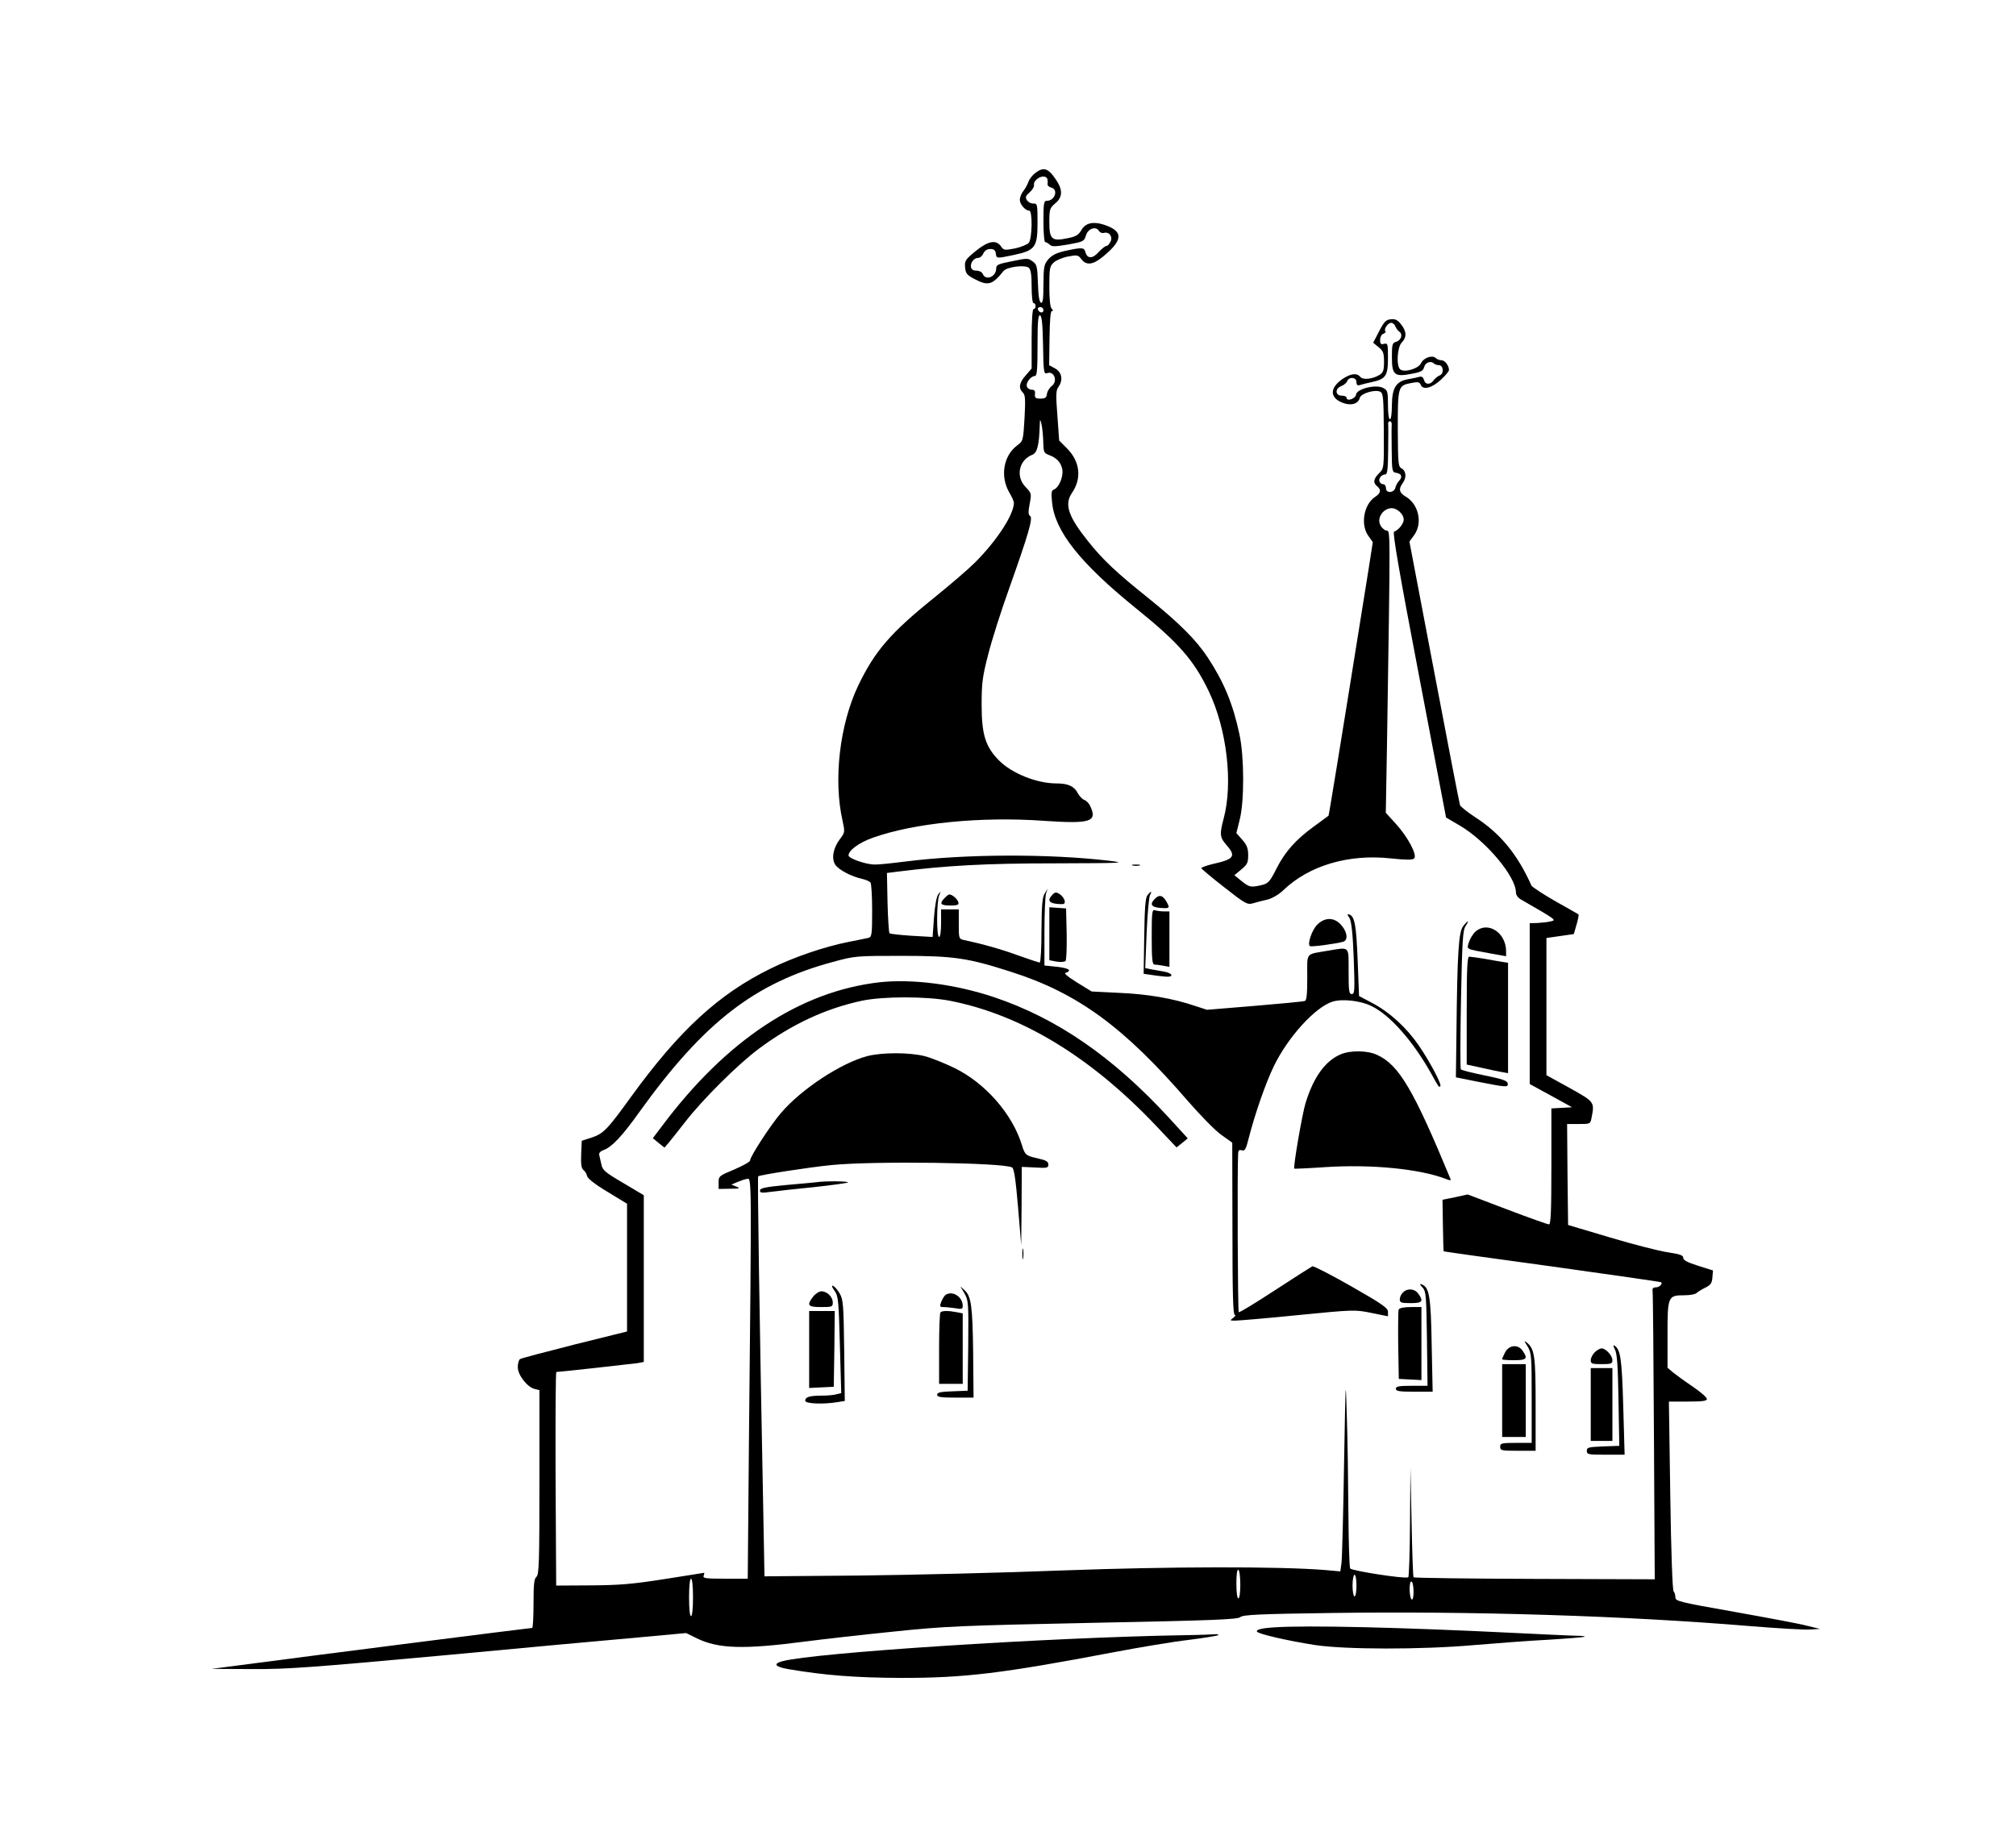 <?xml version="1.0" encoding="UTF-8" standalone="no"?> <svg xmlns="http://www.w3.org/2000/svg" version="1.0" width="1024pt" height="939pt" viewBox="0 0 1024 939" preserveAspectRatio="xMidYMid meet"><g transform="translate(0,939) scale(0.1,-0.1)" fill="#000000" stroke="none"><path d="M5257 8510 c-14 -11 -29 -31 -33 -43 -4 -12 -15 -33 -25 -46 -11 -13 -19 -34 -19 -46 0 -23 28 -55 48 -55 17 0 15 -140 -2 -163 -7 -9 -39 -22 -70 -29 -54 -10 -58 -10 -72 11 -25 35 -65 27 -129 -25 -51 -42 -56 -49 -53 -82 3 -31 9 -39 47 -59 70 -37 91 -31 148 40 16 21 109 33 128 17 11 -9 15 -35 15 -96 0 -49 4 -84 10 -84 6 0 10 -7 10 -15 0 -8 -4 -15 -10 -15 -6 0 -10 -57 -10 -151 l0 -151 -30 -35 c-33 -37 -38 -64 -15 -87 13 -12 14 -34 9 -130 -7 -116 -7 -116 -39 -140 -68 -52 -85 -155 -40 -235 14 -23 25 -48 25 -55 0 -60 -87 -193 -198 -304 -32 -32 -126 -113 -208 -179 -222 -179 -300 -270 -385 -446 -94 -198 -127 -479 -79 -688 12 -55 12 -58 -14 -92 -34 -45 -44 -99 -23 -130 17 -26 82 -60 137 -72 19 -4 38 -13 42 -19 4 -6 8 -70 8 -143 0 -117 -2 -132 -17 -137 -10 -2 -56 -12 -103 -21 -122 -24 -280 -78 -395 -135 -264 -129 -465 -314 -712 -655 -119 -165 -139 -185 -201 -205 l-47 -15 -3 -69 c-2 -51 1 -71 12 -80 8 -6 16 -20 18 -30 2 -12 41 -43 103 -80 l100 -61 0 -325 0 -324 -266 -66 c-146 -37 -271 -70 -277 -74 -7 -4 -12 -23 -12 -41 0 -40 48 -102 86 -111 l24 -6 0 -468 c0 -403 -2 -469 -15 -480 -12 -10 -15 -38 -15 -136 0 -68 -3 -124 -7 -124 -11 0 -1144 -144 -1413 -180 l-215 -28 205 -1 c180 -1 297 8 955 68 413 39 863 80 1000 92 l250 23 55 -27 c109 -53 237 -57 550 -16 85 11 285 34 445 50 268 28 346 31 1020 45 603 12 732 17 745 29 13 12 96 16 465 21 717 10 1492 -14 2128 -67 136 -11 271 -19 300 -17 l52 3 -70 17 c-38 10 -204 41 -367 70 -277 49 -298 54 -298 73 0 12 -4 25 -9 31 -6 5 -13 209 -17 486 l-7 478 96 0 c74 0 97 3 97 13 0 8 -32 36 -72 63 -40 27 -85 60 -100 72 l-28 24 0 167 c0 196 2 201 86 201 28 0 55 5 61 11 5 5 25 18 44 27 28 14 35 23 37 53 l3 35 -76 24 c-54 17 -75 28 -75 40 0 13 -16 19 -77 28 -43 6 -175 40 -293 75 l-215 64 -3 257 -2 256 59 0 c58 0 59 0 65 31 16 81 16 81 -111 152 l-118 65 0 348 0 349 70 10 69 10 14 48 c8 27 12 50 10 52 -2 1 -55 32 -118 67 -63 36 -117 72 -121 79 -72 161 -160 267 -288 349 -38 25 -72 52 -75 60 -3 8 -62 313 -131 677 l-126 662 23 31 c46 62 24 160 -43 198 -32 19 -36 38 -14 68 20 27 18 61 -5 74 -18 10 -19 22 -20 204 0 216 1 218 72 231 30 6 39 4 44 -9 11 -29 56 -18 102 24 23 21 42 44 42 50 0 23 -21 50 -38 50 -10 0 -23 5 -29 11 -17 17 -62 2 -75 -26 -12 -27 -83 -49 -105 -32 -22 16 -16 114 7 137 26 26 25 58 -4 93 -17 22 -30 28 -52 25 -24 -2 -34 -13 -59 -61 l-30 -58 28 -23 c23 -19 27 -29 27 -74 0 -43 -4 -54 -22 -66 -36 -22 -84 -27 -98 -11 -18 22 -49 18 -92 -11 -64 -45 -64 -93 -1 -119 43 -18 82 -8 90 24 6 23 78 44 104 31 15 -8 17 -32 18 -199 1 -190 1 -190 -24 -215 -29 -29 -32 -48 -10 -66 22 -18 19 -35 -10 -54 -58 -38 -76 -142 -34 -199 l22 -31 -21 -135 c-151 -944 -202 -1254 -204 -1255 -2 -1 -36 -26 -75 -55 -92 -67 -146 -128 -189 -213 -38 -75 -42 -78 -98 -89 -35 -6 -44 -3 -78 24 l-38 31 35 29 c30 25 35 34 35 72 0 35 -6 52 -30 79 l-30 34 17 68 c24 95 23 319 -1 432 -33 156 -79 267 -162 393 -59 89 -144 174 -299 299 -165 132 -233 196 -307 289 -102 127 -123 189 -83 247 51 75 41 160 -26 227 l-39 39 -9 126 c-8 104 -8 129 5 146 25 35 18 75 -16 94 l-31 17 2 138 c1 89 5 137 12 137 7 0 7 4 -1 12 -8 8 -12 48 -12 113 0 93 2 103 23 122 12 11 45 25 72 30 47 9 52 8 68 -14 25 -32 58 -29 109 13 105 86 106 131 1 164 -53 16 -90 7 -111 -30 -14 -24 -28 -32 -69 -40 -80 -17 -93 -6 -93 81 0 66 2 72 30 96 38 31 39 69 4 120 -40 60 -64 67 -107 33z m64 -34 c1 -6 1 -16 0 -22 -1 -7 8 -14 19 -17 37 -10 18 -67 -22 -67 -16 0 -18 -11 -18 -105 0 -58 4 -105 9 -105 5 0 16 -6 23 -13 11 -11 28 -10 94 1 77 14 81 16 90 46 10 35 51 49 66 23 4 -8 16 -13 26 -10 27 7 46 -21 32 -46 -6 -12 -15 -21 -21 -21 -6 0 -23 -14 -39 -31 -31 -35 -58 -34 -67 1 -6 23 -17 24 -100 6 -45 -10 -68 -21 -87 -42 -23 -27 -25 -37 -26 -127 0 -74 -3 -98 -12 -95 -9 3 -14 35 -16 99 -3 85 -5 96 -27 111 -22 17 -28 17 -104 1 -71 -14 -81 -18 -81 -37 0 -42 -53 -64 -68 -28 -4 10 -18 17 -32 17 -16 0 -26 6 -28 18 -4 22 15 47 37 47 9 0 21 10 26 23 7 14 19 22 35 22 18 0 26 -6 28 -22 4 -27 2 -27 93 -8 107 23 119 39 119 164 0 93 -1 98 -21 97 -12 -1 -26 7 -33 17 -9 15 -7 22 14 40 14 12 24 29 22 39 -2 9 7 23 19 31 22 16 48 13 50 -7z m-21 -662 c0 -17 -22 -14 -28 4 -2 7 3 12 12 12 9 0 16 -7 16 -16z m-2 -178 c2 -131 4 -147 19 -142 38 15 58 -42 24 -66 -10 -8 -21 -25 -23 -38 -2 -20 -9 -25 -33 -25 -25 0 -30 4 -28 23 2 16 -2 22 -16 22 -10 0 -22 7 -25 16 -7 19 20 54 41 54 10 0 13 32 13 156 0 120 3 155 13 152 9 -4 13 -45 15 -152z m1789 97 c4 -10 13 -23 22 -29 18 -14 7 -44 -19 -51 -18 -5 -20 -14 -20 -77 0 -91 13 -102 100 -85 49 9 59 15 64 35 6 23 34 33 50 17 4 -4 15 -8 24 -8 24 0 28 -43 5 -52 -10 -4 -24 -15 -31 -25 -17 -24 -43 -23 -49 2 -4 13 -11 19 -22 16 -9 -3 -34 -8 -56 -12 -63 -10 -84 -43 -85 -131 0 -42 -4 -73 -10 -73 -6 0 -10 31 -10 73 0 67 -2 75 -24 86 -36 20 -134 -4 -138 -33 -3 -22 -48 -37 -48 -17 0 6 -11 11 -25 11 -34 0 -35 37 -1 49 13 5 26 17 29 25 10 24 47 20 47 -5 0 -15 5 -19 18 -15 9 3 36 10 60 15 71 15 82 32 82 122 0 72 -1 77 -20 72 -16 -4 -20 0 -20 20 0 14 7 28 16 31 9 4 14 9 11 13 -10 9 12 43 29 43 8 0 18 -8 21 -17z m-1788 -586 c1 -53 3 -58 28 -68 41 -15 62 -38 69 -74 6 -36 -17 -92 -43 -102 -13 -5 -14 -17 -9 -67 15 -146 143 -307 427 -537 218 -176 293 -263 369 -421 92 -193 124 -468 75 -648 -21 -78 -19 -95 15 -133 50 -58 39 -72 -73 -97 -32 -8 -56 -17 -55 -21 2 -4 54 -48 117 -97 106 -83 116 -89 145 -81 17 5 50 14 74 19 26 7 58 26 81 48 130 125 332 185 547 161 77 -8 109 -8 117 0 17 17 -32 109 -93 176 l-51 56 6 342 c18 1164 18 1085 -5 1092 -12 4 -26 18 -31 33 -13 33 16 76 54 80 30 4 67 -28 67 -58 0 -20 -27 -54 -49 -61 -9 -3 28 -215 126 -728 l138 -724 70 -41 c134 -79 285 -259 285 -340 0 -13 11 -28 28 -37 182 -105 179 -103 147 -110 -16 -4 -47 -7 -67 -8 l-38 -1 0 -408 0 -409 108 -59 107 -59 -52 -3 -53 -3 0 -295 c0 -228 -3 -294 -12 -294 -7 0 -103 34 -213 76 l-200 76 -64 -14 -64 -13 2 -130 c1 -71 3 -131 4 -132 1 -1 249 -36 551 -77 302 -42 551 -78 554 -80 8 -9 -10 -26 -28 -26 -13 0 -18 -6 -16 -18 2 -9 5 -343 7 -741 l4 -724 -610 2 c-335 1 -612 5 -615 8 -3 2 -7 129 -10 281 l-6 277 -2 -277 c-1 -152 -5 -279 -9 -281 -17 -9 -287 33 -295 45 -4 7 -8 135 -9 283 -1 149 -4 369 -8 490 -6 211 -6 201 -14 -240 -4 -253 -10 -480 -13 -504 l-6 -44 -77 7 c-232 19 -792 18 -1331 -2 -305 -12 -771 -23 -1036 -26 l-481 -4 -6 326 c-20 1016 -30 1702 -26 1706 7 7 251 45 369 57 212 22 881 13 921 -12 10 -6 18 -61 30 -201 l16 -193 2 199 1 198 68 -3 c61 -4 67 -2 67 15 0 15 -12 22 -53 31 -62 14 -66 17 -82 70 -49 157 -185 312 -341 389 -52 25 -121 53 -154 61 -76 19 -215 19 -289 0 -134 -35 -336 -168 -439 -289 -53 -61 -157 -222 -157 -241 0 -7 -36 -27 -80 -46 -77 -32 -80 -34 -80 -66 l0 -33 58 1 c49 0 54 2 32 11 l-25 10 30 13 c17 7 39 15 50 16 23 4 23 30 9 -1343 l-6 -688 -115 0 c-98 0 -114 2 -109 15 3 8 4 15 3 15 -1 0 -92 -15 -202 -32 -164 -26 -231 -31 -375 -32 l-175 -1 -3 543 c-1 298 0 542 4 542 15 0 383 41 412 45 l32 6 0 423 0 424 -104 62 c-91 53 -106 66 -111 93 -4 18 -9 39 -11 48 -3 11 4 20 23 27 40 14 94 71 180 192 327 455 585 656 983 763 113 31 119 31 350 31 262 0 335 -10 555 -81 339 -108 575 -281 900 -658 62 -71 137 -148 168 -170 l56 -40 1 -437 c0 -332 3 -438 12 -438 6 0 3 -7 -8 -15 -18 -14 -18 -14 11 -14 17 0 160 12 318 28 284 28 290 28 373 11 l84 -17 0 23 c0 19 -30 40 -186 129 -102 58 -191 104 -198 102 -6 -3 -91 -57 -189 -121 -98 -64 -181 -115 -185 -112 -5 3 -8 726 -3 809 1 13 6 17 19 13 15 -5 21 6 36 67 31 120 85 276 127 362 71 146 208 297 296 326 49 16 143 6 199 -22 94 -45 212 -179 304 -344 40 -71 38 -70 46 -63 8 9 -53 124 -109 206 -63 92 -149 170 -236 216 l-68 36 -7 181 c-7 178 -15 223 -42 233 -12 4 -12 1 0 -17 10 -16 17 -74 22 -204 6 -166 5 -183 -10 -183 -14 0 -16 15 -16 115 0 132 8 124 -106 105 -116 -20 -104 -5 -104 -136 0 -83 -3 -116 -12 -119 -7 -3 -122 -14 -255 -25 l-242 -20 -62 20 c-111 38 -241 60 -384 66 l-140 7 -75 46 c-48 30 -68 47 -57 49 9 2 17 7 17 12 0 9 -35 17 -95 22 l-30 3 0 170 c0 94 4 181 8 195 l8 25 -15 -25 c-12 -19 -15 -61 -16 -187 0 -90 -4 -163 -9 -163 -5 0 -52 16 -106 35 -84 31 -178 58 -277 79 -28 6 -28 8 -28 81 l0 75 -45 0 -45 0 0 -70 c0 -40 -4 -70 -10 -70 -14 0 -13 185 1 213 9 21 9 21 -5 4 -9 -12 -17 -55 -22 -118 l-7 -99 -106 6 c-58 4 -109 9 -113 13 -3 3 -8 74 -10 156 l-3 150 55 7 c250 31 447 42 800 42 342 1 366 2 275 13 -302 36 -727 35 -1030 -3 -71 -9 -144 -17 -162 -16 -45 0 -133 31 -133 46 0 26 53 65 123 90 210 75 550 109 870 86 235 -16 272 -5 235 74 -6 14 -19 28 -30 32 -10 3 -25 19 -34 35 -18 35 -49 49 -108 49 -99 0 -225 50 -291 116 -70 70 -89 133 -89 284 0 109 4 142 33 254 18 72 66 223 107 337 99 279 122 358 106 368 -9 5 -10 20 -2 61 10 52 9 55 -20 85 -53 54 -35 138 34 165 24 9 34 50 37 144 1 39 2 40 9 11 4 -16 8 -56 9 -88z m1770 86 c-1 -10 -1 -68 0 -130 1 -106 2 -112 23 -115 27 -4 33 -21 15 -40 -8 -8 -16 -23 -19 -34 -5 -28 -48 -32 -48 -5 0 12 -6 21 -14 21 -8 0 -16 6 -19 14 -6 16 11 36 30 36 10 0 13 29 14 123 1 67 1 128 0 135 -1 6 3 12 9 12 6 0 10 -8 9 -17z m-769 -5894 c0 -39 -4 -69 -10 -69 -6 0 -10 32 -10 76 0 47 4 73 10 69 6 -3 10 -37 10 -76z m590 -4 c0 -30 -4 -55 -10 -55 -5 0 -10 25 -10 55 0 30 5 55 10 55 6 0 10 -25 10 -55z m-3370 -60 c0 -57 -4 -95 -10 -95 -6 0 -10 38 -10 95 0 57 4 95 10 95 6 0 10 -38 10 -95z m3660 29 c0 -28 -4 -43 -10 -39 -5 3 -10 26 -10 51 0 28 4 43 10 39 6 -3 10 -26 10 -51z"></path><path d="M5753 4993 c9 -2 25 -2 35 0 9 3 1 5 -18 5 -19 0 -27 -2 -17 -5z"></path><path d="M5346 4845 c-27 -27 -19 -43 24 -47 36 -3 40 -1 38 16 -2 10 -13 25 -24 33 -19 12 -24 12 -38 -2z"></path><path d="M5829 4843 c-11 -12 -15 -64 -17 -208 l-3 -192 70 -10 c54 -7 71 -6 71 3 0 6 -17 15 -37 18 -21 4 -51 9 -67 12 l-29 6 7 176 c4 97 12 184 17 194 12 23 6 23 -12 1z"></path><path d="M4801 4831 c-31 -31 -26 -41 25 -41 37 0 45 3 42 16 -2 9 -13 23 -25 31 -19 13 -24 12 -42 -6z"></path><path d="M5866 4824 c-27 -27 -19 -42 25 -46 48 -4 52 -2 37 26 -20 38 -39 44 -62 20z"></path><path d="M5330 4647 l0 -135 36 -7 c20 -3 41 -2 46 3 5 5 7 67 6 138 l-3 129 -42 3 -43 3 0 -134z"></path><path d="M5850 4631 c0 -113 3 -141 14 -141 7 0 28 -3 45 -6 l31 -6 0 141 0 141 -29 0 c-16 0 -36 3 -45 6 -14 5 -16 -10 -16 -135z"></path><path d="M6690 4692 c-26 -27 -50 -96 -37 -108 5 -6 130 11 170 22 25 8 21 48 -9 83 -35 42 -84 43 -124 3z"></path><path d="M7432 4685 c-23 -29 -30 -135 -34 -534 l-3 -234 115 -23 c143 -28 152 -29 148 -7 -2 13 -29 22 -118 40 -63 13 -117 26 -120 31 -3 4 -3 163 1 355 6 296 9 351 23 372 21 32 13 32 -12 0z"></path><path d="M7495 4658 c-14 -13 -29 -38 -34 -55 -11 -37 -20 -33 112 -57 l77 -14 0 25 c0 95 -92 155 -155 101z"></path><path d="M7450 4256 l0 -274 73 -16 c39 -9 87 -19 105 -22 l32 -6 0 280 0 281 -32 5 c-18 3 -60 10 -92 16 -33 5 -66 10 -73 10 -10 0 -13 -54 -13 -274z"></path><path d="M4468 4400 c-404 -46 -780 -294 -1108 -734 l-44 -58 29 -24 30 -24 20 23 c11 13 49 61 85 107 89 115 267 292 374 372 165 123 337 204 523 244 108 23 329 23 448 0 362 -71 713 -283 1046 -634 l105 -111 29 23 28 23 -95 104 c-285 310 -569 506 -891 614 -196 65 -412 93 -579 75z"></path><path d="M6810 4034 c-80 -34 -139 -118 -179 -249 -17 -56 -63 -324 -57 -332 1 -1 73 2 160 8 234 15 476 -9 610 -60 22 -9 27 -9 23 1 -187 452 -261 578 -372 629 -49 23 -136 24 -185 3z"></path><path d="M4145 3384 c-11 -1 -80 -8 -152 -14 -106 -10 -133 -16 -133 -28 0 -12 9 -13 53 -7 28 4 127 15 219 24 93 10 171 21 175 24 6 7 -120 8 -162 1z"></path><path d="M5193 3020 c0 -25 2 -35 4 -22 2 12 2 32 0 45 -2 12 -4 2 -4 -23z"></path><path d="M7226 2849 c17 -19 19 -40 22 -260 l3 -239 -80 0 c-65 0 -81 -3 -81 -15 0 -12 17 -15 93 -15 l94 0 -5 238 c-4 246 -12 292 -50 307 -12 5 -12 1 4 -16z"></path><path d="M4238 2834 c20 -27 22 -48 28 -275 l7 -246 -24 -6 c-13 -4 -47 -7 -76 -7 -61 0 -83 -7 -83 -26 0 -15 91 -19 163 -7 l38 6 -3 256 c-3 235 -5 259 -23 290 -11 19 -26 36 -34 39 -8 3 -6 -6 7 -24z"></path><path d="M4899 2819 c20 -35 21 -47 19 -265 l-3 -229 -77 -3 c-60 -2 -78 -6 -78 -17 0 -12 18 -15 93 -15 l92 0 -2 227 c-3 240 -10 288 -44 319 l-21 19 21 -36z"></path><path d="M7126 2824 c-9 -8 -16 -24 -16 -35 0 -16 7 -19 55 -19 60 0 67 9 39 48 -18 26 -56 29 -78 6z"></path><path d="M4131 2804 c-35 -45 -28 -54 39 -54 56 0 60 1 60 23 0 29 -29 57 -58 57 -11 0 -30 -12 -41 -26z"></path><path d="M4803 2812 c-6 -4 -16 -20 -22 -35 -9 -24 -8 -27 12 -27 12 0 39 -3 60 -6 32 -6 37 -4 37 12 0 46 -51 79 -87 56z"></path><path d="M7104 2737 c-2 -7 -3 -89 -2 -182 l3 -170 58 -3 57 -3 0 186 0 185 -55 0 c-36 0 -57 -5 -61 -13z"></path><path d="M4110 2535 l0 -196 63 3 62 3 3 193 2 192 -65 0 -65 0 0 -195z"></path><path d="M4777 2723 c-4 -3 -7 -87 -7 -185 l0 -178 60 0 60 0 0 179 0 179 -31 6 c-41 8 -74 8 -82 -1z"></path><path d="M7759 2550 c20 -33 21 -48 21 -262 l0 -228 -80 0 c-73 0 -80 -2 -80 -20 0 -19 7 -20 90 -20 l90 0 0 235 c0 245 -5 282 -45 315 -14 12 -14 8 4 -20z"></path><path d="M8203 2534 c11 -22 15 -83 18 -259 l4 -230 -82 -3 c-75 -3 -83 -5 -83 -22 0 -19 7 -20 96 -20 l96 0 -7 248 c-7 244 -14 288 -46 307 -6 4 -4 -6 4 -21z"></path><path d="M7645 2520 c-8 -16 -15 -31 -15 -35 0 -3 27 -5 60 -5 65 0 72 8 44 48 -23 34 -69 30 -89 -8z"></path><path d="M8100 2520 c-11 -11 -20 -29 -20 -40 0 -18 7 -20 55 -20 48 0 55 2 55 20 0 23 -33 60 -55 60 -8 0 -24 -9 -35 -20z"></path><path d="M7630 2275 l0 -185 60 0 60 0 0 185 0 185 -60 0 -60 0 0 -185z"></path><path d="M8080 2255 l0 -185 55 0 55 0 0 185 0 185 -55 0 -55 0 0 -185z"></path><path d="M6475 1123 c-67 -4 -97 -12 -90 -22 7 -12 154 -46 295 -68 153 -23 539 -24 810 0 107 9 276 22 375 27 98 6 181 13 184 15 2 3 -13 5 -33 5 -21 0 -171 7 -334 15 -568 28 -1039 39 -1207 28z"></path><path d="M6010 1083 c-696 -12 -1875 -89 -2035 -132 -50 -13 -39 -28 27 -40 187 -32 343 -44 578 -45 322 0 511 23 1074 130 132 25 304 54 383 63 79 10 146 21 150 24 3 4 -2 6 -13 5 -10 -1 -84 -4 -164 -5z"></path></g></svg> 